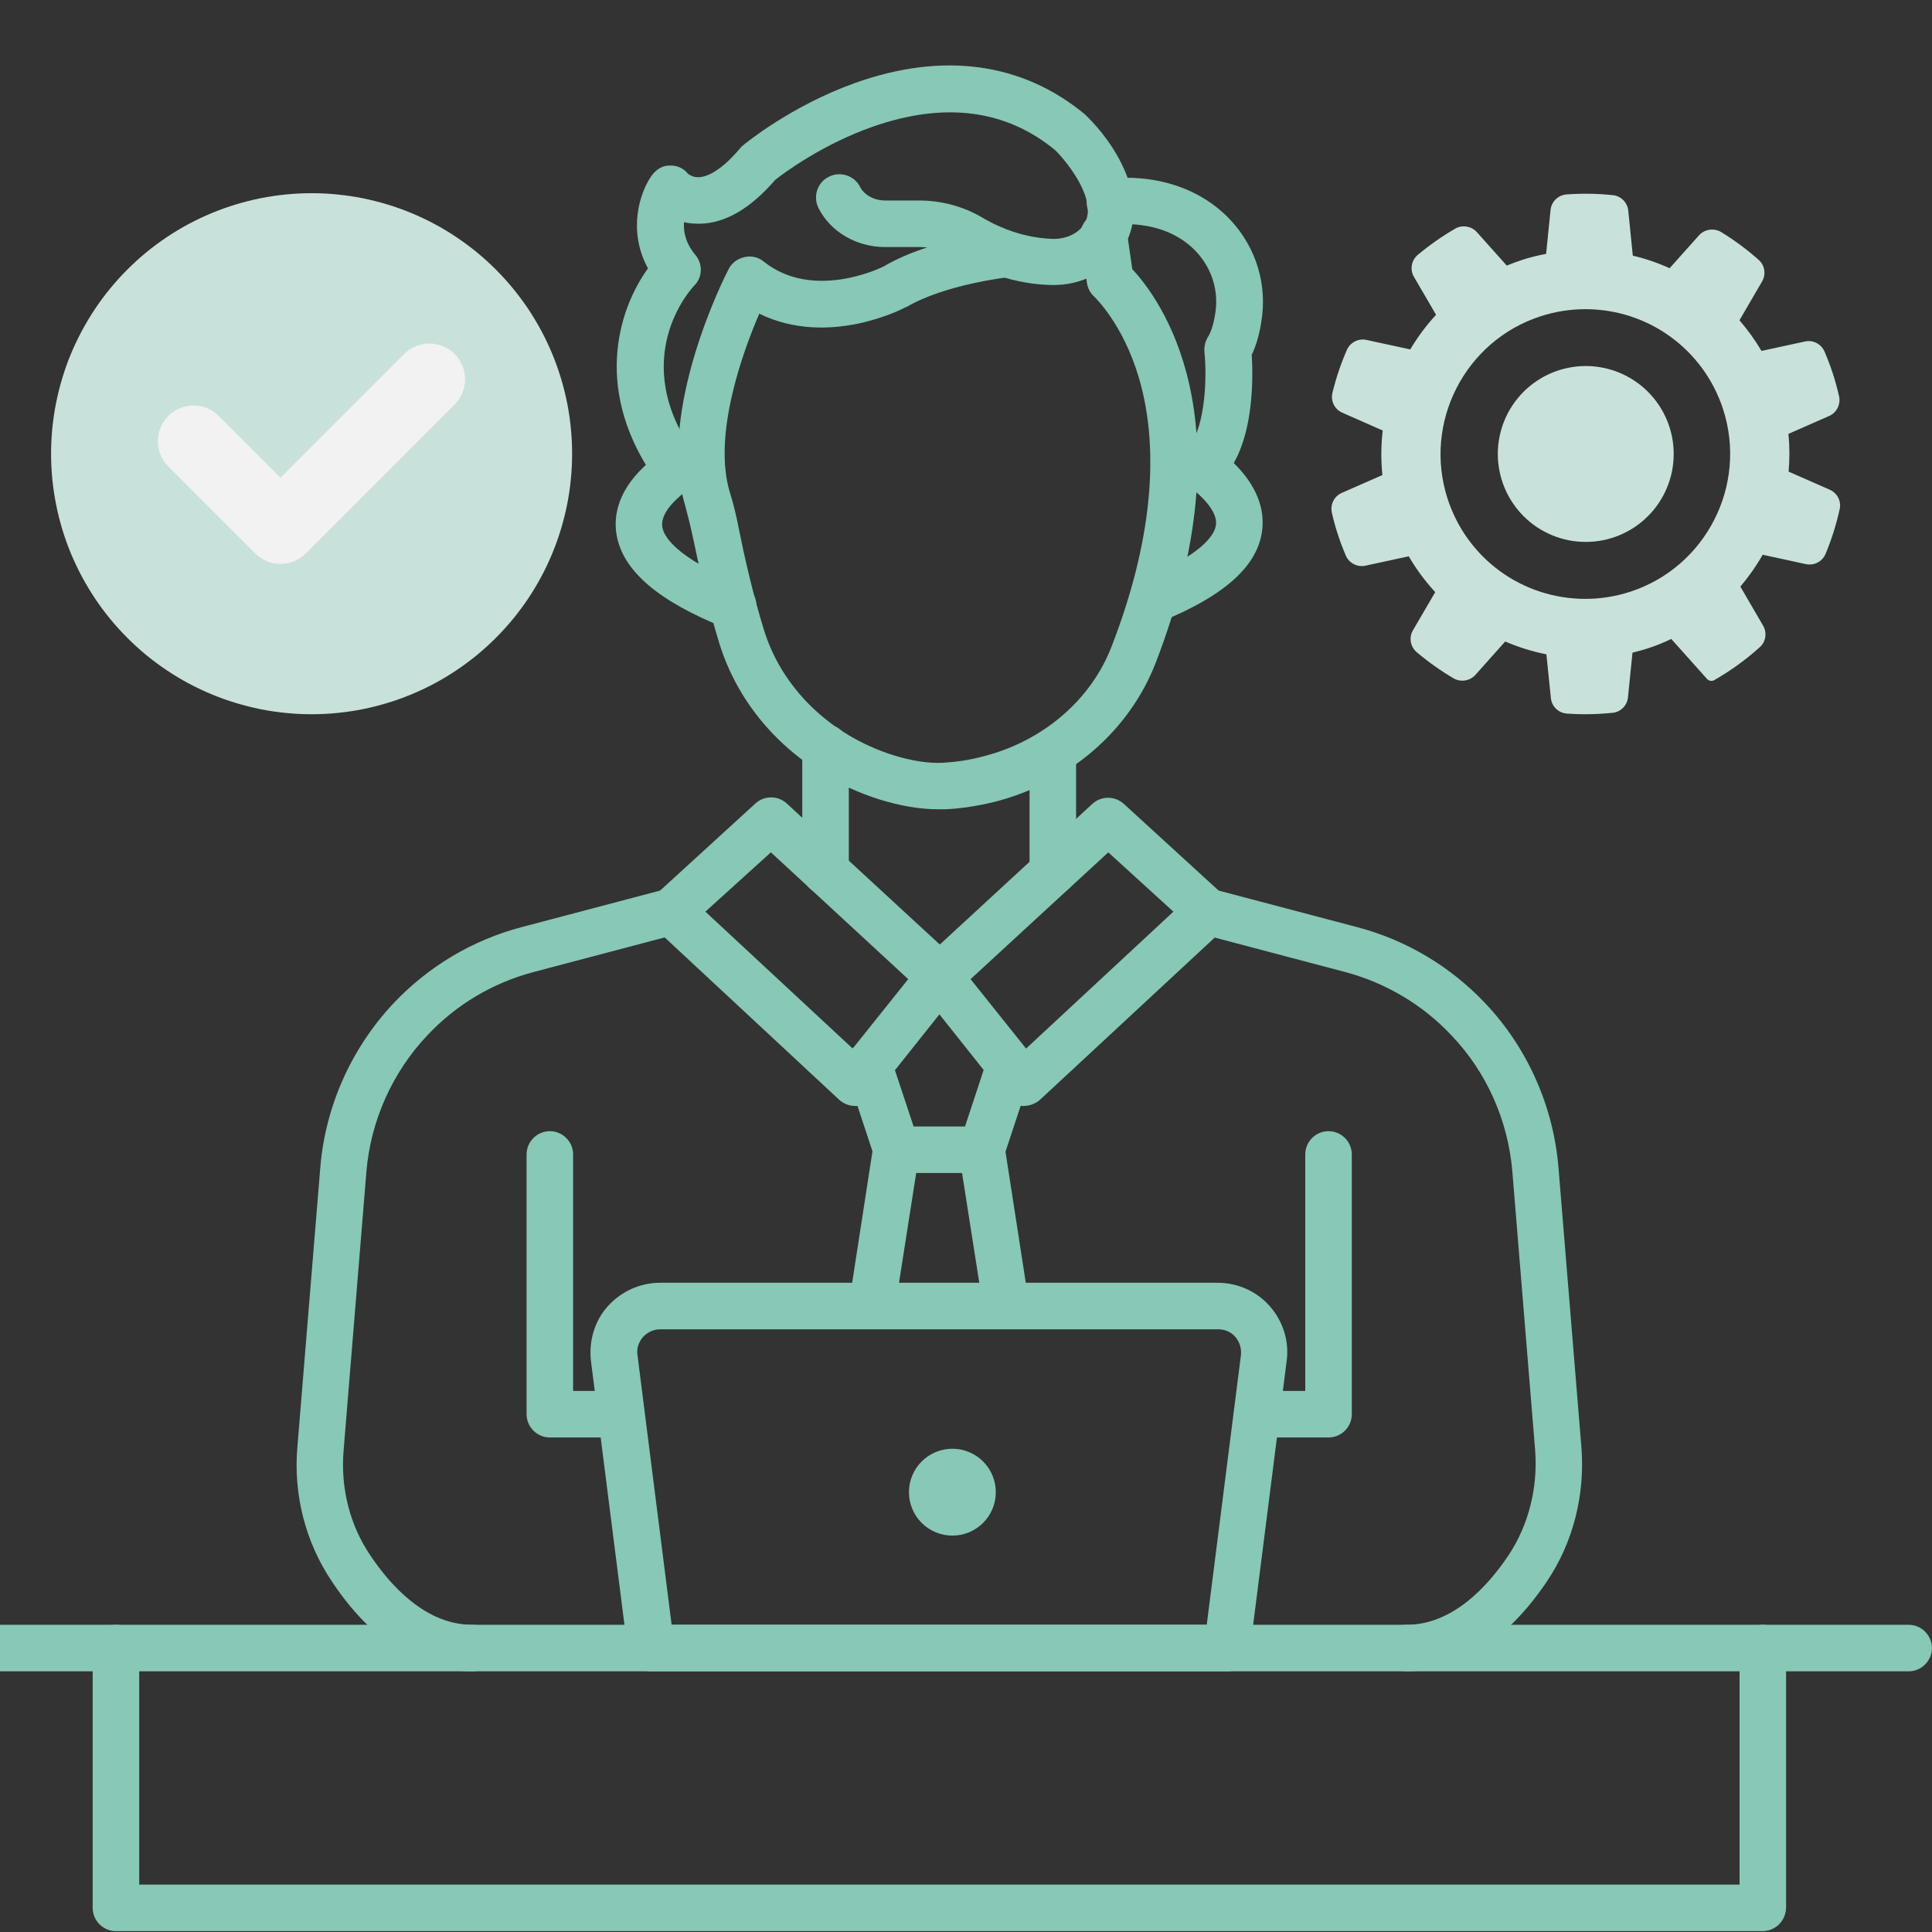 <svg xmlns="http://www.w3.org/2000/svg" xmlns:xlink="http://www.w3.org/1999/xlink" width="200" zoomAndPan="magnify" viewBox="0 0 150 150" height="200" preserveAspectRatio="xMidYMid meet" version="1.0"><rect x="0" y="0" width="150" height="150" fill="#333333" stroke="none"/><defs><clipPath id="0653d1e99b"><path d="M 103.215 15 L 142.965 15 L 142.965 55.5 L 103.215 55.5 Z M 103.215 15 " clip-rule="nonzero"/></clipPath><clipPath id="99a54e5c7b"><path d="M 3.965 15 L 44.465 15 L 44.465 55.5 L 3.965 55.5 Z M 3.965 15 " clip-rule="nonzero"/></clipPath></defs><path fill="#87c8b7" d="M 148.188 129.762 L -2.348 129.762 C -3.344 129.762 -4.156 128.949 -4.156 127.957 C -4.156 126.961 -3.344 126.148 -2.348 126.148 L 148.188 126.148 C 149.18 126.148 149.992 126.961 149.992 127.957 C 149.992 128.949 149.18 129.762 148.188 129.762 Z M 148.188 129.762 " fill-opacity="1" fill-rule="nonzero"/><path fill="#87c8b7" d="M 136.836 149.934 L 9 149.934 C 8.008 149.934 7.195 149.121 7.195 148.125 L 7.195 127.957 C 7.195 126.961 8.008 126.148 9 126.148 C 9.996 126.148 10.809 126.961 10.809 127.957 L 10.809 146.32 L 135.059 146.32 L 135.059 127.957 C 135.059 126.961 135.871 126.148 136.867 126.148 C 137.859 126.148 138.672 126.961 138.672 127.957 L 138.672 148.125 C 138.641 149.121 137.859 149.934 136.836 149.934 Z M 136.836 149.934 " fill-opacity="1" fill-rule="nonzero"/><path fill="#87c8b7" d="M 66.387 85.867 C 65.934 85.867 65.48 85.684 65.152 85.383 L 50.879 72.105 C 50.52 71.773 50.309 71.293 50.309 70.781 C 50.309 70.27 50.52 69.789 50.91 69.457 L 58.648 62.383 C 59.34 61.75 60.395 61.75 61.086 62.383 L 74.215 74.484 C 74.906 75.117 74.996 76.199 74.395 76.922 L 67.801 85.203 C 67.5 85.594 67.016 85.836 66.535 85.867 C 66.477 85.867 66.445 85.867 66.387 85.867 Z M 54.766 70.781 L 66.203 81.41 L 70.512 76.02 L 59.852 66.176 Z M 54.766 70.781 " fill-opacity="1" fill-rule="nonzero"/><path fill="#87c8b7" d="M 36.641 129.762 C 32.574 129.762 28.781 127.352 25.742 122.746 C 23.723 119.734 22.762 116.031 23.09 112.328 L 24.867 90.652 C 25.258 85.895 27.277 81.379 30.559 77.887 C 33.266 75.027 36.699 72.98 40.492 71.984 L 51.664 69.035 C 52.625 68.793 53.621 69.367 53.859 70.332 C 54.102 71.293 53.531 72.285 52.566 72.527 L 41.395 75.477 C 38.234 76.32 35.406 78.008 33.176 80.387 C 30.469 83.246 28.781 87.008 28.449 90.953 L 26.676 112.629 C 26.434 115.52 27.156 118.41 28.75 120.758 C 30.406 123.227 33.117 126.148 36.668 126.148 C 37.664 126.148 38.477 126.961 38.477 127.957 C 38.477 128.949 37.633 129.762 36.641 129.762 Z M 36.641 129.762 " fill-opacity="1" fill-rule="nonzero"/><path fill="#87c8b7" d="M 67.711 103.176 C 67.621 103.176 67.531 103.176 67.438 103.148 C 66.445 102.996 65.781 102.062 65.934 101.07 L 67.738 89.387 L 65.723 83.277 C 65.664 83.094 65.633 82.914 65.633 82.703 C 65.633 81.711 66.445 80.898 67.438 80.898 C 68.25 80.898 68.945 81.441 69.184 82.191 L 71.324 88.637 C 71.414 88.906 71.441 89.207 71.383 89.477 L 69.488 101.582 C 69.336 102.543 68.582 103.176 67.711 103.176 Z M 67.711 103.176 " fill-opacity="1" fill-rule="nonzero"/><path fill="#87c8b7" d="M 48.23 111.605 L 42.691 111.605 C 41.699 111.605 40.883 110.793 40.883 109.801 L 40.883 89.629 C 40.883 88.637 41.699 87.824 42.691 87.824 C 43.684 87.824 44.496 88.637 44.496 89.629 L 44.496 107.992 L 48.23 107.992 C 49.223 107.992 50.039 108.809 50.039 109.801 C 50.039 110.793 49.223 111.605 48.23 111.605 Z M 48.23 111.605 " fill-opacity="1" fill-rule="nonzero"/><path fill="#87c8b7" d="M 79.453 85.867 C 79.422 85.867 79.363 85.867 79.332 85.867 C 78.82 85.836 78.367 85.594 78.066 85.203 L 71.504 76.953 C 70.902 76.199 70.992 75.148 71.684 74.516 L 84.812 62.41 C 85.504 61.781 86.559 61.781 87.25 62.41 L 94.988 69.488 C 95.348 69.816 95.559 70.301 95.59 70.812 C 95.621 71.324 95.379 71.805 95.016 72.137 L 80.715 85.414 C 80.355 85.715 79.902 85.867 79.453 85.867 Z M 75.355 76.02 L 79.664 81.41 L 91.102 70.781 L 86.047 66.176 Z M 75.355 76.02 " fill-opacity="1" fill-rule="nonzero"/><path fill="#87c8b7" d="M 109.199 129.762 C 108.203 129.762 107.391 128.949 107.391 127.957 C 107.391 126.961 108.203 126.148 109.199 126.148 C 112.75 126.148 115.461 123.227 117.117 120.758 C 118.68 118.41 119.402 115.52 119.191 112.629 L 117.418 90.953 C 117.086 87.008 115.43 83.246 112.691 80.387 C 110.461 78.008 107.602 76.32 104.473 75.477 L 93.301 72.527 C 92.336 72.285 91.766 71.293 92.008 70.332 C 92.277 69.367 93.242 68.793 94.203 69.035 L 105.375 71.984 C 109.168 72.98 112.602 75.027 115.309 77.887 C 118.59 81.348 120.609 85.895 121 90.652 L 122.777 112.328 C 123.078 116.031 122.145 119.734 120.125 122.746 C 117.055 127.324 113.293 129.762 109.199 129.762 Z M 109.199 129.762 " fill-opacity="1" fill-rule="nonzero"/><path fill="#87c8b7" d="M 78.129 103.176 C 77.254 103.176 76.473 102.543 76.352 101.641 L 74.453 89.539 C 74.426 89.266 74.426 88.965 74.516 88.695 L 76.652 82.223 C 76.863 81.469 77.555 80.93 78.367 80.93 C 79.363 80.93 80.176 81.742 80.176 82.734 C 80.176 82.914 80.145 83.125 80.086 83.305 L 78.066 89.418 L 79.875 101.098 C 80.023 102.094 79.363 102.996 78.367 103.176 C 78.309 103.176 78.219 103.176 78.129 103.176 Z M 78.129 103.176 " fill-opacity="1" fill-rule="nonzero"/><path fill="#87c8b7" d="M 103.145 111.605 L 97.605 111.605 C 96.613 111.605 95.801 110.793 95.801 109.801 C 95.801 108.809 96.613 107.992 97.605 107.992 L 101.34 107.992 L 101.34 89.629 C 101.34 88.637 102.152 87.824 103.145 87.824 C 104.141 87.824 104.953 88.637 104.953 89.629 L 104.953 109.801 C 104.953 110.793 104.141 111.605 103.145 111.605 Z M 103.145 111.605 " fill-opacity="1" fill-rule="nonzero"/><path fill="#87c8b7" d="M 76.262 91.074 L 69.578 91.074 C 68.582 91.074 67.77 90.262 67.77 89.266 C 67.77 88.273 68.582 87.461 69.578 87.461 L 76.262 87.461 C 77.254 87.461 78.066 88.273 78.066 89.266 C 78.066 90.262 77.254 91.074 76.262 91.074 Z M 76.262 91.074 " fill-opacity="1" fill-rule="nonzero"/><path fill="#87c8b7" d="M 95.289 129.762 L 50.551 129.762 C 49.645 129.762 48.863 129.098 48.742 128.195 L 45.883 105.676 C 45.703 104.141 46.152 102.574 47.176 101.43 C 48.199 100.285 49.676 99.594 51.242 99.594 L 94.535 99.594 C 96.102 99.594 97.578 100.258 98.602 101.43 C 99.625 102.605 100.105 104.141 99.895 105.676 L 97.035 128.195 C 96.945 129.07 96.191 129.762 95.289 129.762 Z M 52.145 126.148 L 93.691 126.148 L 96.344 105.223 C 96.402 104.711 96.25 104.199 95.922 103.809 C 95.59 103.418 95.109 103.207 94.566 103.207 L 51.273 103.207 C 50.758 103.207 50.277 103.418 49.918 103.809 C 49.586 104.199 49.406 104.711 49.496 105.223 Z M 52.145 126.148 " fill-opacity="1" fill-rule="nonzero"/><path fill="#87c8b7" d="M 77.312 115.852 C 77.312 116.301 77.23 116.73 77.059 117.141 C 76.887 117.555 76.645 117.922 76.328 118.238 C 76.012 118.551 75.645 118.797 75.234 118.969 C 74.82 119.137 74.391 119.223 73.941 119.223 C 73.496 119.223 73.066 119.137 72.652 118.969 C 72.238 118.797 71.875 118.551 71.559 118.238 C 71.242 117.922 70.996 117.555 70.828 117.141 C 70.656 116.73 70.57 116.301 70.57 115.852 C 70.57 115.406 70.656 114.977 70.828 114.562 C 70.996 114.148 71.242 113.785 71.559 113.469 C 71.875 113.152 72.238 112.906 72.652 112.738 C 73.066 112.566 73.496 112.48 73.941 112.48 C 74.391 112.48 74.82 112.566 75.234 112.738 C 75.645 112.906 76.012 113.152 76.328 113.469 C 76.645 113.785 76.887 114.148 77.059 114.562 C 77.23 114.977 77.312 115.406 77.312 115.852 Z M 77.312 115.852 " fill-opacity="1" fill-rule="nonzero"/><path fill="#87c8b7" d="M 52.566 38.266 C 51.992 38.266 51.453 37.996 51.09 37.512 C 45.973 30.5 47.961 24.086 50.309 20.836 C 48.711 17.914 49.676 14.965 50.551 13.699 C 50.879 13.219 51.363 12.855 51.965 12.855 C 52.535 12.824 53.047 13.035 53.41 13.488 C 53.5 13.547 53.801 13.789 54.281 13.758 C 54.793 13.73 55.879 13.398 57.473 11.5 C 57.535 11.41 57.625 11.352 57.715 11.262 C 57.863 11.141 61.418 8.219 66.387 6.441 C 73.219 4.004 79.391 4.848 84.27 8.91 C 84.301 8.941 84.328 8.973 84.359 9 C 86.438 11.02 89.418 15.414 87.281 19.117 C 86.164 21.016 84.027 22.188 81.621 22.129 C 80.266 22.098 78.879 21.859 77.523 21.406 C 76.473 21.043 75.418 20.562 74.395 19.992 C 73.461 19.449 72.406 19.18 71.324 19.18 L 68.703 19.18 C 66.504 19.18 64.488 18.004 63.555 16.168 C 63.105 15.293 63.434 14.18 64.34 13.73 C 65.211 13.277 66.324 13.609 66.777 14.512 C 67.109 15.145 67.859 15.566 68.734 15.566 L 71.352 15.566 C 73.07 15.566 74.785 16.016 76.262 16.891 C 77.074 17.371 77.887 17.734 78.699 18.004 C 79.723 18.336 80.746 18.516 81.738 18.547 C 82.793 18.574 83.789 18.094 84.207 17.34 C 85.23 15.566 82.914 12.645 81.949 11.68 C 78.098 8.488 73.309 7.887 67.738 9.844 C 63.797 11.23 60.785 13.488 60.184 13.969 C 58.258 16.199 56.301 17.34 54.312 17.371 C 53.891 17.371 53.469 17.34 53.109 17.25 C 53.047 17.973 53.227 18.879 53.98 19.781 C 54.582 20.504 54.555 21.527 53.891 22.188 C 53.68 22.398 48.594 27.91 54.043 35.406 C 54.645 36.219 54.461 37.332 53.648 37.934 C 53.289 38.176 52.926 38.266 52.566 38.266 Z M 53.379 13.52 Z M 53.379 13.52 " fill-opacity="1" fill-rule="nonzero"/><path fill="#87c8b7" d="M 93.27 38.023 C 92.758 38.023 92.246 37.812 91.887 37.363 C 91.254 36.609 91.344 35.465 92.125 34.805 C 93.48 33.66 93.754 29.684 93.512 27.336 C 93.48 26.914 93.57 26.523 93.781 26.164 C 93.934 25.922 94.234 25.32 94.387 24.086 C 94.594 22.309 93.965 20.594 92.668 19.328 C 90.141 16.891 86.496 17.461 86.465 17.461 C 85.473 17.613 84.539 16.949 84.391 15.988 C 84.238 15.023 84.871 14.09 85.863 13.91 C 86.074 13.879 91.312 13.008 95.199 16.738 C 97.305 18.785 98.328 21.617 97.996 24.508 C 97.848 25.711 97.578 26.734 97.184 27.547 C 97.305 29.477 97.395 35.105 94.477 37.574 C 94.082 37.875 93.691 38.023 93.27 38.023 Z M 93.27 38.023 " fill-opacity="1" fill-rule="nonzero"/><path fill="#87c8b7" d="M 72.828 62.832 C 71.414 62.832 69.848 62.562 68.223 62.051 C 62.199 60.125 57.594 55.609 55.848 49.949 C 54.945 46.996 54.254 43.926 53.832 41.879 C 53.621 40.887 53.41 40.043 53.199 39.258 C 50.969 31.852 56.328 21.348 56.57 20.895 C 56.812 20.414 57.262 20.082 57.805 19.961 C 58.348 19.84 58.887 19.961 59.309 20.32 C 63.074 23.305 68.191 20.895 68.613 20.684 C 72.227 18.547 77.645 17.945 77.887 17.945 C 78.879 17.824 79.781 18.547 79.875 19.539 C 79.992 20.531 79.27 21.438 78.277 21.527 C 78.188 21.527 73.34 22.098 70.418 23.816 C 70.391 23.844 70.359 23.844 70.328 23.844 C 70.059 23.996 64.309 26.977 58.949 24.355 C 57.625 27.426 55.336 33.809 56.66 38.207 C 56.934 39.078 57.172 40.043 57.383 41.156 C 57.773 43.113 58.438 46.062 59.309 48.895 C 60.695 53.41 64.43 57.055 69.305 58.617 C 70.75 59.07 72.074 59.281 73.219 59.219 C 74.242 59.16 75.266 59.012 76.289 58.738 C 80.957 57.566 84.719 54.344 86.316 50.16 C 89.387 42.238 90.109 35.043 88.422 29.324 C 87.16 25.078 84.992 23.094 84.992 23.062 C 84.66 22.789 84.449 22.371 84.391 21.977 L 83.906 18.516 C 83.758 17.523 84.449 16.617 85.441 16.469 C 86.438 16.316 87.34 17.012 87.492 18.004 L 87.91 20.895 C 89.988 23.121 97.062 32.484 89.719 51.484 C 87.672 56.75 83.004 60.785 77.195 62.262 C 75.961 62.562 74.664 62.773 73.43 62.832 C 73.219 62.832 73.039 62.832 72.828 62.832 Z M 72.828 62.832 " fill-opacity="1" fill-rule="nonzero"/><path fill="#87c8b7" d="M 91.195 37.633 L 91.133 37.633 C 90.141 37.633 89.328 36.82 89.328 35.828 C 89.328 34.832 90.141 34.02 91.133 34.02 L 91.195 34.02 C 92.188 34.02 93 34.832 93 35.828 C 93 36.82 92.188 37.633 91.195 37.633 Z M 91.195 37.633 " fill-opacity="1" fill-rule="nonzero"/><path fill="#87c8b7" d="M 56.934 48.863 C 56.723 48.863 56.48 48.832 56.27 48.742 C 51.09 46.664 48.352 44.316 47.871 41.52 C 47.629 40.102 47.898 37.965 50.52 35.766 C 50.52 35.766 50.551 35.766 50.551 35.738 C 51.633 34.805 52.688 34.262 52.777 34.203 C 53.02 34.082 53.32 33.992 53.59 33.992 C 54.582 33.992 55.395 34.805 55.395 35.797 C 55.395 36.551 54.945 37.184 54.312 37.453 C 54.07 37.574 53.469 37.934 52.836 38.477 C 52.836 38.477 52.836 38.477 52.809 38.508 C 52.203 39.02 51.273 39.98 51.422 40.914 C 51.512 41.547 52.324 43.266 57.594 45.371 C 58.527 45.734 58.98 46.785 58.586 47.719 C 58.316 48.441 57.625 48.863 56.934 48.863 Z M 56.934 48.863 " fill-opacity="1" fill-rule="nonzero"/><path fill="#87c8b7" d="M 89.477 48.414 C 88.754 48.414 88.094 47.992 87.793 47.27 C 87.43 46.336 87.883 45.281 88.785 44.918 C 92.246 43.535 94.355 41.938 94.414 40.645 C 94.477 39.168 92.008 37.422 90.863 36.82 C 89.988 36.371 89.629 35.285 90.078 34.383 C 90.531 33.48 91.613 33.148 92.488 33.57 C 93.059 33.871 98.207 36.578 98.027 40.766 C 97.906 43.715 95.316 46.152 90.141 48.262 C 89.93 48.352 89.688 48.414 89.477 48.414 Z M 89.477 48.414 " fill-opacity="1" fill-rule="nonzero"/><path fill="#87c8b7" d="M 64.098 69.457 C 63.105 69.457 62.289 68.645 62.289 67.652 L 62.289 58.047 C 62.289 57.055 63.105 56.238 64.098 56.238 C 65.09 56.238 65.902 57.055 65.902 58.047 L 65.902 67.652 C 65.902 68.676 65.09 69.457 64.098 69.457 Z M 64.098 69.457 " fill-opacity="1" fill-rule="nonzero"/><path fill="#87c8b7" d="M 81.738 69.488 C 80.746 69.488 79.934 68.676 79.934 67.68 L 79.934 58.379 C 79.934 57.383 80.746 56.57 81.738 56.57 C 82.734 56.57 83.547 57.383 83.547 58.379 L 83.547 67.68 C 83.547 68.676 82.734 69.488 81.738 69.488 Z M 81.738 69.488 " fill-opacity="1" fill-rule="nonzero"/><g clip-path="url(#0653d1e99b)"><path fill="#c8e2db" d="M 103.406 39.801 C 103.535 40.383 103.691 40.953 103.871 41.492 C 104.039 42.016 104.242 42.555 104.488 43.133 C 104.734 43.719 105.391 44.055 106 43.922 L 109.375 43.191 C 109.949 44.18 110.637 45.109 111.43 45.973 L 109.699 48.941 C 109.371 49.5 109.496 50.215 110 50.641 C 110.891 51.395 111.852 52.074 112.852 52.664 C 113.391 52.98 114.117 52.875 114.539 52.41 L 116.863 49.805 C 117.906 50.254 118.98 50.59 120.062 50.801 L 120.41 54.199 C 120.473 54.848 120.996 55.355 121.656 55.402 C 122.117 55.438 122.586 55.453 123.055 55.453 C 123.77 55.453 124.496 55.414 125.223 55.34 C 125.84 55.27 126.332 54.77 126.395 54.148 L 126.746 50.672 C 127.188 50.566 127.598 50.449 127.984 50.324 C 128.547 50.141 129.129 49.906 129.758 49.609 L 132.531 52.711 C 132.676 52.871 132.91 52.91 133.094 52.805 C 134.367 52.078 135.562 51.211 136.645 50.234 C 137.102 49.816 137.203 49.121 136.887 48.578 L 135.121 45.543 C 135.777 44.77 136.359 43.941 136.855 43.07 L 140.223 43.801 C 140.312 43.82 140.406 43.828 140.5 43.828 C 141.047 43.828 141.535 43.5 141.742 42.992 C 142.211 41.859 142.578 40.691 142.836 39.512 C 142.965 38.906 142.645 38.281 142.066 38.023 L 138.867 36.617 C 138.953 35.637 138.949 34.652 138.855 33.684 L 142.023 32.293 C 142.602 32.035 142.922 31.395 142.785 30.762 C 142.637 30.129 142.48 29.555 142.301 29.004 C 142.121 28.449 141.91 27.891 141.656 27.297 C 141.406 26.719 140.789 26.375 140.145 26.512 L 136.762 27.246 C 136.273 26.414 135.699 25.617 135.051 24.867 L 136.809 21.848 C 137.125 21.305 137.02 20.605 136.555 20.188 C 135.652 19.383 134.668 18.652 133.633 18.02 C 133.086 17.684 132.34 17.793 131.922 18.258 L 129.629 20.824 C 128.715 20.41 127.754 20.082 126.77 19.848 L 126.418 16.352 C 126.355 15.727 125.863 15.227 125.246 15.156 C 124.055 15.027 122.836 15.008 121.637 15.094 C 120.98 15.141 120.457 15.645 120.387 16.289 L 120.039 19.711 C 119.359 19.84 118.75 19.992 118.188 20.176 C 117.781 20.309 117.383 20.457 116.984 20.621 L 114.656 18.016 C 114.246 17.559 113.535 17.438 113.008 17.738 C 111.992 18.324 111.008 19.012 110.078 19.785 C 109.578 20.211 109.449 20.926 109.777 21.492 L 111.496 24.441 C 110.742 25.254 110.07 26.156 109.492 27.129 L 106.086 26.391 C 105.465 26.254 104.82 26.59 104.57 27.172 C 104.109 28.223 103.734 29.34 103.453 30.484 C 103.293 31.125 103.613 31.777 104.211 32.039 L 107.355 33.426 C 107.219 34.59 107.211 35.75 107.328 36.883 L 104.164 38.273 C 103.582 38.531 103.262 39.176 103.406 39.801 Z M 119.609 24.555 C 120.738 24.191 121.906 24.004 123.086 24.004 C 127.969 24.004 132.27 27.125 133.781 31.773 C 135.691 37.672 132.453 44.031 126.562 45.945 C 125.434 46.312 124.266 46.496 123.09 46.496 C 123.09 46.496 123.09 46.496 123.086 46.496 C 118.199 46.496 113.902 43.375 112.391 38.727 C 110.48 32.828 113.719 26.473 119.609 24.555 Z M 119.609 24.555 " fill-opacity="1" fill-rule="nonzero"/></g><path fill="#c8e2db" d="M 129.945 35.246 C 129.945 35.695 129.902 36.141 129.816 36.578 C 129.727 37.02 129.598 37.445 129.426 37.859 C 129.254 38.273 129.043 38.668 128.797 39.039 C 128.547 39.414 128.262 39.758 127.945 40.074 C 127.629 40.391 127.285 40.676 126.91 40.926 C 126.539 41.172 126.145 41.383 125.73 41.555 C 125.316 41.727 124.891 41.855 124.449 41.945 C 124.012 42.031 123.566 42.074 123.117 42.074 C 122.668 42.074 122.227 42.031 121.785 41.945 C 121.344 41.855 120.918 41.727 120.504 41.555 C 120.09 41.383 119.695 41.172 119.324 40.926 C 118.949 40.676 118.605 40.391 118.289 40.074 C 117.973 39.758 117.688 39.414 117.441 39.039 C 117.191 38.668 116.98 38.273 116.809 37.859 C 116.637 37.445 116.508 37.02 116.422 36.578 C 116.332 36.141 116.289 35.695 116.289 35.246 C 116.289 34.797 116.332 34.355 116.422 33.914 C 116.508 33.477 116.637 33.047 116.809 32.633 C 116.98 32.219 117.191 31.824 117.441 31.453 C 117.688 31.082 117.973 30.734 118.289 30.418 C 118.605 30.102 118.949 29.816 119.324 29.57 C 119.695 29.32 120.09 29.109 120.504 28.938 C 120.918 28.766 121.344 28.637 121.785 28.551 C 122.227 28.461 122.668 28.418 123.117 28.418 C 123.566 28.418 124.012 28.461 124.449 28.551 C 124.891 28.637 125.316 28.766 125.73 28.938 C 126.145 29.109 126.539 29.32 126.91 29.57 C 127.285 29.816 127.629 30.102 127.945 30.418 C 128.262 30.734 128.547 31.082 128.797 31.453 C 129.043 31.824 129.254 32.219 129.426 32.633 C 129.598 33.047 129.727 33.477 129.816 33.914 C 129.902 34.355 129.945 34.797 129.945 35.246 Z M 129.945 35.246 " fill-opacity="1" fill-rule="nonzero"/><g clip-path="url(#99a54e5c7b)"><path fill="#c8e2db" d="M 44.418 35.227 C 44.418 35.891 44.387 36.551 44.32 37.211 C 44.258 37.867 44.16 38.523 44.031 39.172 C 43.902 39.824 43.738 40.465 43.547 41.098 C 43.355 41.73 43.133 42.355 42.879 42.969 C 42.625 43.578 42.344 44.176 42.031 44.762 C 41.719 45.344 41.379 45.914 41.012 46.465 C 40.641 47.016 40.246 47.547 39.828 48.059 C 39.406 48.57 38.965 49.059 38.496 49.527 C 38.027 49.996 37.535 50.441 37.023 50.863 C 36.512 51.281 35.98 51.676 35.43 52.043 C 34.879 52.414 34.312 52.754 33.727 53.066 C 33.145 53.379 32.543 53.66 31.934 53.914 C 31.32 54.168 30.699 54.391 30.062 54.582 C 29.43 54.773 28.789 54.934 28.137 55.066 C 27.488 55.195 26.836 55.289 26.176 55.355 C 25.516 55.422 24.855 55.453 24.191 55.453 C 23.531 55.453 22.867 55.422 22.211 55.355 C 21.551 55.289 20.895 55.195 20.246 55.066 C 19.598 54.934 18.953 54.773 18.32 54.582 C 17.688 54.391 17.062 54.168 16.453 53.914 C 15.84 53.66 15.242 53.379 14.656 53.066 C 14.074 52.754 13.504 52.414 12.953 52.043 C 12.402 51.676 11.871 51.281 11.359 50.863 C 10.848 50.441 10.359 49.996 9.891 49.527 C 9.422 49.059 8.977 48.57 8.559 48.059 C 8.137 47.547 7.742 47.016 7.375 46.465 C 7.008 45.914 6.668 45.344 6.355 44.762 C 6.043 44.176 5.758 43.578 5.504 42.969 C 5.25 42.355 5.027 41.73 4.836 41.098 C 4.645 40.465 4.484 39.824 4.355 39.172 C 4.227 38.523 4.129 37.867 4.062 37.211 C 4 36.551 3.965 35.891 3.965 35.227 C 3.965 34.562 4 33.902 4.062 33.242 C 4.129 32.586 4.227 31.93 4.355 31.281 C 4.484 30.629 4.645 29.988 4.836 29.355 C 5.027 28.723 5.25 28.098 5.504 27.484 C 5.758 26.875 6.043 26.277 6.355 25.691 C 6.668 25.109 7.008 24.539 7.375 23.988 C 7.742 23.438 8.137 22.906 8.559 22.395 C 8.977 21.883 9.422 21.395 9.891 20.926 C 10.359 20.457 10.848 20.012 11.359 19.59 C 11.871 19.172 12.402 18.777 12.953 18.41 C 13.504 18.039 14.074 17.699 14.656 17.387 C 15.242 17.074 15.84 16.793 16.453 16.539 C 17.062 16.285 17.688 16.062 18.32 15.871 C 18.953 15.68 19.598 15.52 20.246 15.387 C 20.895 15.258 21.551 15.164 22.211 15.098 C 22.867 15.031 23.531 15 24.191 15 C 24.855 15 25.516 15.031 26.176 15.098 C 26.836 15.164 27.488 15.258 28.137 15.387 C 28.789 15.52 29.43 15.68 30.062 15.871 C 30.699 16.062 31.32 16.285 31.934 16.539 C 32.543 16.793 33.145 17.074 33.727 17.387 C 34.312 17.699 34.879 18.039 35.43 18.41 C 35.98 18.777 36.512 19.172 37.023 19.59 C 37.535 20.012 38.027 20.457 38.496 20.926 C 38.965 21.395 39.406 21.883 39.828 22.395 C 40.246 22.906 40.641 23.438 41.012 23.988 C 41.379 24.539 41.719 25.109 42.031 25.691 C 42.344 26.277 42.625 26.875 42.879 27.484 C 43.133 28.098 43.355 28.723 43.547 29.355 C 43.738 29.988 43.902 30.629 44.031 31.281 C 44.16 31.93 44.258 32.586 44.32 33.242 C 44.387 33.902 44.418 34.562 44.418 35.227 Z M 44.418 35.227 " fill-opacity="1" fill-rule="nonzero"/></g><path fill="#f2f2f2" d="M 35.297 31.406 C 36.379 30.324 36.379 28.566 35.297 27.484 C 34.215 26.402 32.457 26.402 31.375 27.484 L 21.781 37.086 L 16.988 32.297 C 15.906 31.211 14.152 31.211 13.066 32.297 C 11.984 33.379 11.984 35.133 13.066 36.215 L 19.82 42.969 C 20.34 43.488 21.047 43.781 21.781 43.781 C 22.516 43.781 23.223 43.488 23.742 42.969 Z M 35.297 31.406 " fill-opacity="1" fill-rule="nonzero"/></svg>